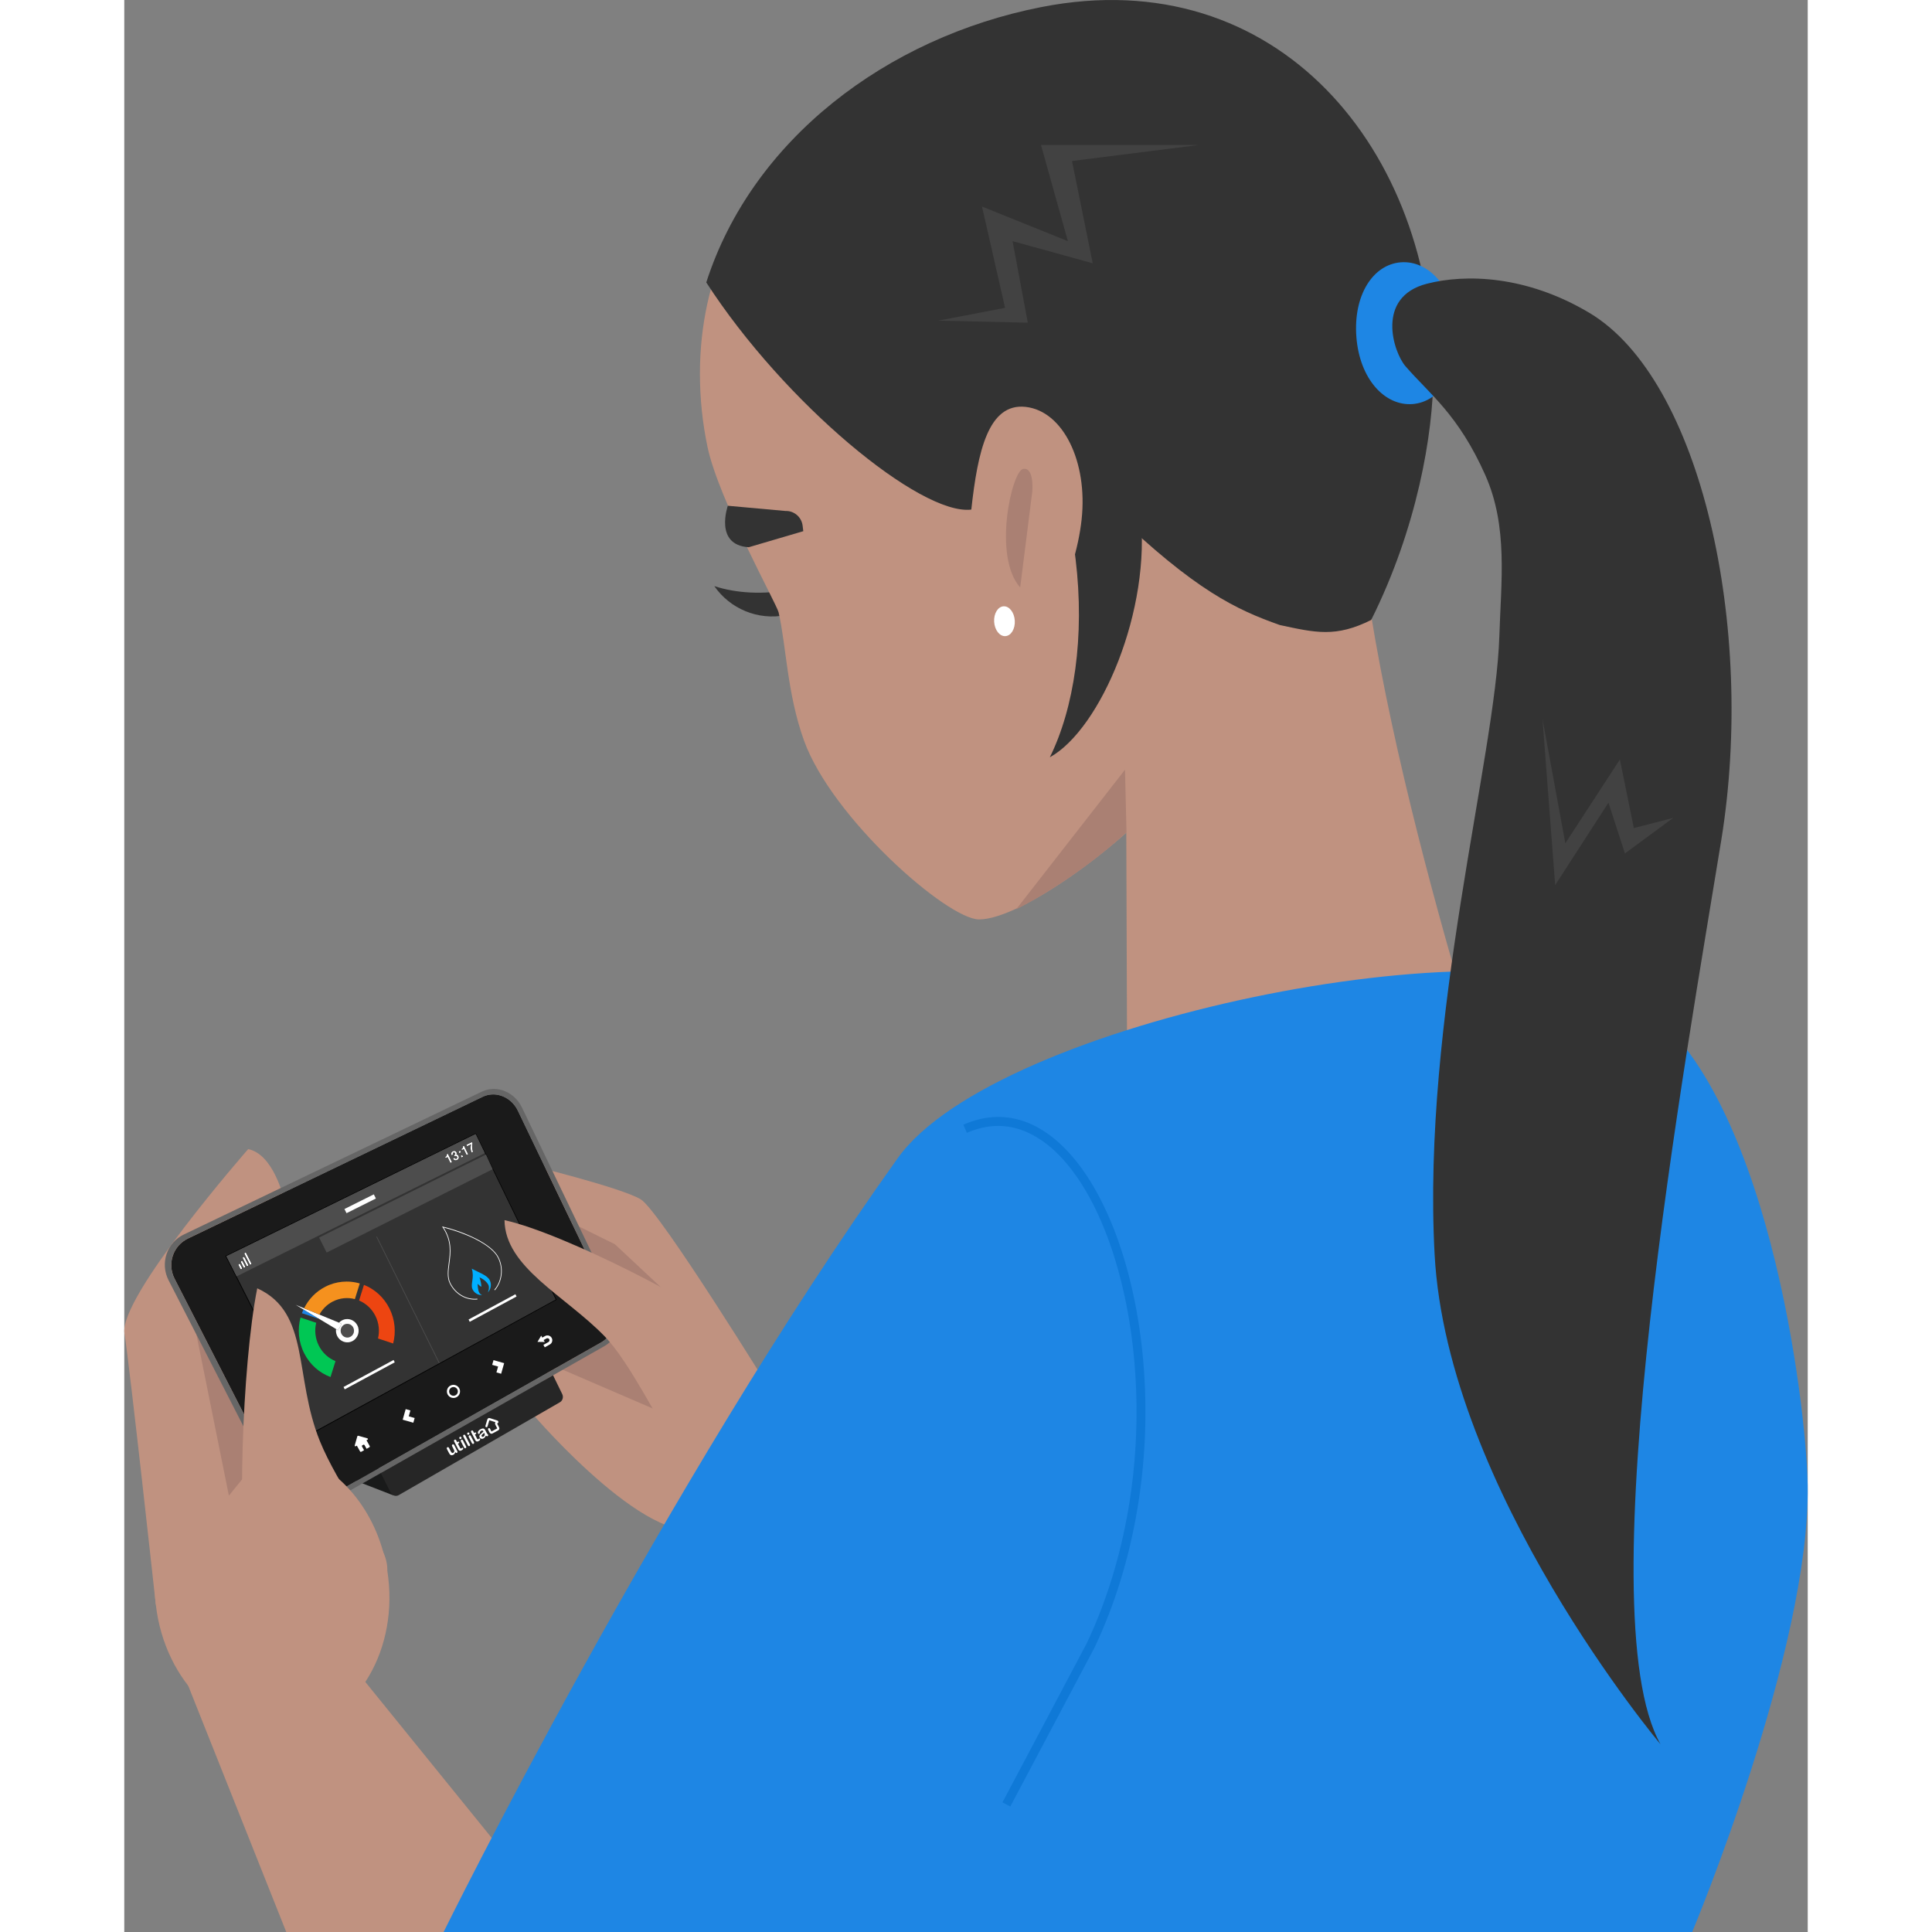 <?xml version="1.0" encoding="UTF-8"?>
<svg id="Layer_1" xmlns="http://www.w3.org/2000/svg" viewBox="0 0 1937.87 2224" width="440" height="440">
  <rect x="0" y="0" width="1937.87" height="2224" fill="#808080" stroke="none"/>
  <defs>
    <style>
      .cls-1 {
        fill: #f5911e;
      }

      .cls-2 {
        fill: #00c754;
      }

      .cls-3 {
        fill: #1e86e5;
      }

      .cls-4 {
        fill: #4d4d4d;
      }

      .cls-5 {
        fill: #aa8073;
      }

      .cls-6 {
        fill: #ed4511;
      }

      .cls-7 {
        fill: #c09280;
      }

      .cls-8 {
        fill: #00afff;
      }

      .cls-9 {
        fill: #fff;
      }

      .cls-10 {
        fill: #262626;
      }

      .cls-11 {
        fill: #0f79d7;
      }

      .cls-12 {
        fill: #666;
      }

      .cls-13 {
        fill: #4e4d4d;
      }

      .cls-14 {
        fill: #424242;
      }

      .cls-15 {
        fill: #1e86e4;
      }

      .cls-16 {
        fill: #191a1a;
      }

      .cls-17 {
        fill: #6b8094;
      }

      .cls-18 {
        fill: #333;
      }

      .cls-19 {
        fill: #1a1a1a;
      }
    </style>
  </defs>
  <path class="cls-7" d="M471.52,1629.39s142.93,166.63,201.36,125.73c25.97-18.2,17.53-125.63,17.53-125.63l-172.36-160.67-46.53,160.57Z"/>
  <path class="cls-7" d="M142.65,1322.76S-6.38,1492.83.21,1534.98c6.59,42.13,36.02,311.61,36.02,311.61l184.66-50.53-21.68-306.39s-2.52-155.23-56.56-166.91"/>
  <path class="cls-7" d="M462.53,1340.29s109.88,26.76,132.05,40.37c22.16,13.61,152.46,224.98,152.46,224.98l-48.48,89.42s-108.62-49.2-132.35-89.1c-23.72-39.89-103.68-265.68-103.68-265.68"/>
  <polygon class="cls-5" points="471.3 1562.31 640.74 1635.34 564.78 1502.43 471.3 1562.31"/>
  <polygon class="cls-5" points="655.34 1517.03 564.78 1432.32 480.67 1390.74 510.74 1448.83 655.34 1517.03"/>
  <polygon class="cls-5" points="80.34 1522.74 120.42 1721.68 159.55 1673.46 80.34 1522.74"/>
  <polygon class="cls-16" points="309.78 1721.41 266.56 1704.62 290.21 1684.94 309.78 1721.41"/>
  <polygon class="cls-18" points="98.08 1441.93 411.16 1288.32 517.88 1507.09 213.6 1672.33 98.08 1441.93"/>
  <path class="cls-8" d="M400,1460.42c1.99,1.1,4.09,2.11,6.19,3.12,2.1.99,4.17,1.98,6.08,2.99,1.91,1.02,3.67,2.08,5.12,3.26,1.45,1.17,2.61,2.47,3.32,3.92.6,1.2.97,2.47,1.16,3.75.17,1.27.15,2.53-.05,3.77-.22,1.23-.6,2.42-1.16,3.52-.56,1.1-1.3,2.1-2.18,2.96.25-.56.48-1.13.66-1.7.19-.59.32-1.17.42-1.77.11-.59.15-1.2.17-1.82,0-.63-.05-1.27-.14-1.93-.09-.57-.39-1.31-.88-2.15-.51-.83-1.2-1.76-2.1-2.7-.9-.96-1.99-1.91-3.27-2.79-1.3-.9-2.76-1.71-4.43-2.38.32.9.63,1.91.91,2.98.28,1.06.51,2.15.71,3.18.2,1.02.35,1.99.45,2.78.09.8.12,1.44.08,1.82-.4-.15-.86-.42-1.34-.76-.46-.34-.94-.73-1.37-1.11-.43-.39-.82-.76-1.11-1.03-.29-.28-.48-.48-.51-.51,0,.08.02.54.05,1.22.03.69.09,1.61.22,2.61.11,1,.26,2.1.49,3.15.23,1.05.54,2.04.93,2.84.2.39.42.74.66,1.08.25.32.52.62.83.88.29.26.62.49.96.68.34.19.69.35,1.05.46-1.1.09-2.19.02-3.26-.23-1.06-.25-2.1-.66-3.06-1.22-.97-.56-1.85-1.27-2.65-2.11-.79-.85-1.47-1.82-2.01-2.93-.73-1.47-.93-3.02-.88-4.71.05-1.68.32-3.47.6-5.43.28-1.94.54-4.04.51-6.31-.02-2.27-.32-4.71-1.17-7.36"/>
  <polygon class="cls-4" points="290.89 1423.43 363.02 1569.04 363.21 1569.43 362.48 1569.83 362.3 1569.45 290.15 1423.8 290.89 1423.43"/>
  <path class="cls-9" d="M267.23,1357.81s.03-.06.03-.09v-.06s0-.03-.02-.05c0-.02,0-.03-.02-.03-.03-.08-.11-.15-.22-.23-.11-.06-.23-.14-.37-.2-.15-.06-.32-.14-.48-.2-.17-.06-.35-.12-.52-.17-.26-.09-.52-.19-.77-.29-.26-.09-.51-.2-.73-.32-.23-.12-.45-.26-.62-.43-.19-.15-.32-.34-.43-.56l-1.67-3.36c-.11-.22-.17-.45-.19-.69-.02-.23,0-.48.03-.74.05-.25.11-.51.19-.77.08-.26.17-.52.25-.79.06-.15.12-.34.17-.51.06-.17.11-.34.14-.49.05-.15.06-.29.08-.43,0-.12-.02-.22-.05-.29t-.02-.03s-.02-.03-.03-.03c-.02-.02-.03-.03-.05-.05-.03-.02-.06-.03-.09-.05l-3.47-1.28s-.03,0-.05-.02h-.17l-.02.02c-.08.03-.14.11-.2.22-.08.11-.14.23-.2.39-.06.14-.11.31-.17.48-.06.17-.11.34-.15.51-.09.26-.17.52-.25.79-.09.26-.19.51-.31.73-.11.23-.23.45-.39.62-.15.17-.32.31-.54.42l-3.24,1.57s-.11.05-.15.06c-.05.02-.09.03-.15.05-.05.02-.09.03-.15.03-.05.02-.11.02-.15.02-.19.02-.37.02-.56-.02-.19-.03-.39-.08-.59-.14-.19-.05-.39-.12-.59-.19-.2-.08-.4-.15-.6-.23-.15-.05-.29-.11-.45-.15-.14-.06-.29-.11-.43-.15-.14-.05-.26-.08-.39-.11-.12-.02-.23-.03-.32-.02l-.14.03s-.02,0-.03.02c0,0-.02.02-.03.03-.02,0-.03.03-.03.05-.02.03-.03.06-.05.09l-1.11,3.5s-.02.06-.03.09v.06s.02.03.02.05.02.03.02.03c.03.08.11.15.22.23.11.06.23.14.39.2.14.06.31.14.48.2.17.06.35.12.52.19.26.09.52.19.77.28.26.11.51.22.74.34.23.12.43.26.62.42.17.17.32.35.43.57l1.68,3.38c.09.22.15.43.17.68.03.23.02.48-.03.74-.05.25-.11.51-.19.77-.08.26-.15.52-.25.79-.06.17-.12.35-.17.52-.06.17-.11.34-.14.49-.05.15-.06.29-.08.42,0,.12.02.23.05.31t.02.03s.02.03.03.03c.02.02.03.03.06.05.02.02.05.03.08.05l3.49,1.27s.03.02.05.02.03,0,.05.02h.09s.02-.02.02-.02h.02l.02-.02c.08-.03.14-.11.2-.22.08-.09.14-.23.19-.39.06-.14.12-.31.19-.48.05-.17.11-.34.15-.51.08-.28.17-.54.25-.8.09-.25.19-.49.31-.73.11-.23.23-.43.39-.62.15-.17.32-.31.52-.42l3.26-1.57s.09-.05.14-.06.11-.03.15-.05.11-.03.15-.03c.05-.02.11-.02.15-.02.19-.02.37-.02.56.02.19.03.39.08.57.12.2.06.4.12.6.2.2.06.4.14.6.22.14.06.29.11.43.17.15.05.29.11.43.15.14.03.28.08.4.09.11.03.22.03.31.03h.05s.02-.02.03-.02.03,0,.03-.02h.03s.02-.02.03-.02c0-.02.02-.03.03-.03.02-.02.02-.03.03-.06.02-.02.03-.05.05-.08l1.1-3.5ZM267.99,1357.21c.03.06.06.14.08.22.03.06.03.14.05.22,0,.08,0,.15-.02.23-.02.08-.03.15-.06.23l-1.1,3.5c-.03.08-.06.15-.09.22-.05.06-.08.12-.12.19-.05.06-.11.11-.15.15-.06.05-.12.08-.19.11-.03.02-.08.03-.11.05-.03.02-.06.02-.11.03-.03,0-.06.02-.11.02-.03.02-.06.02-.11.02-.14.02-.28,0-.43-.02-.15-.03-.31-.06-.48-.11-.17-.05-.34-.11-.51-.17s-.34-.12-.52-.19c-.17-.08-.34-.14-.51-.2-.19-.06-.35-.12-.52-.17-.17-.05-.32-.09-.49-.12-.15-.02-.29-.03-.43-.02h-.08s-.06.02-.09.02c-.02.02-.05.02-.08.03-.02,0-.05.02-.06.03l-3.24,1.57c-.12.06-.25.17-.34.31-.11.14-.2.31-.28.49-.09.19-.17.39-.23.6-.08.22-.14.43-.2.65-.08.23-.14.46-.22.68-.08.22-.15.42-.23.6-.09.19-.2.35-.31.49-.11.14-.25.25-.4.32-.03.02-.06.03-.09.05-.03,0-.05.02-.08.03-.03,0-.06.02-.09.02s-.06.02-.09.02h-.14s-.08,0-.12-.02c-.05,0-.08-.02-.12-.03-.05-.02-.09-.02-.14-.05l-3.47-1.27c-.09-.02-.15-.06-.23-.09-.06-.05-.12-.09-.19-.14-.06-.05-.11-.11-.15-.15-.05-.06-.09-.14-.12-.2-.08-.15-.12-.34-.12-.52-.02-.19,0-.37.03-.59.05-.2.09-.42.15-.63.08-.22.15-.45.22-.68.08-.2.15-.42.22-.63s.12-.43.17-.63c.03-.2.06-.4.06-.57,0-.19-.03-.34-.11-.48l-1.67-3.38c-.08-.12-.19-.25-.32-.36-.14-.11-.31-.22-.49-.31-.19-.09-.4-.19-.6-.26-.22-.08-.43-.15-.65-.23-.23-.08-.45-.15-.66-.23-.22-.09-.42-.17-.62-.28-.19-.09-.34-.2-.49-.32-.14-.12-.25-.25-.32-.42-.05-.06-.06-.14-.09-.22-.02-.06-.03-.14-.03-.22s0-.15.02-.23c0-.08.03-.15.05-.23l1.13-3.5c.02-.08.05-.15.09-.23.03-.06.08-.12.12-.19.05-.06.09-.11.15-.15.06-.05.12-.08.19-.11.03-.02.06-.03.11-.05.03-.02.06-.02.09-.03.05,0,.08-.02.11-.02.05-.02.08-.02.12-.02.14-.02.28,0,.43.02.15.03.32.06.48.11.17.05.34.11.51.17.19.06.35.14.54.2.17.06.34.14.51.2.19.06.35.12.52.17s.34.09.49.12c.15.02.31.03.43.02h.09s.05-.02.08-.02c.03-.02.05-.02.08-.03.03,0,.05-.02.08-.03l3.24-1.56c.12-.06.23-.17.34-.31s.2-.31.28-.49c.09-.19.15-.4.23-.62.08-.2.14-.42.2-.63.08-.23.14-.46.22-.68.06-.22.15-.42.23-.6.09-.19.19-.35.31-.49.11-.14.25-.25.39-.32.03-.02.06-.02.09-.03.03-.02.06-.03.09-.03.03-.02.06-.02.09-.03h.35s.08.02.12.03.09.03.12.05l3.47,1.28c.09.03.15.06.23.11.06.03.12.08.19.12.06.06.11.11.15.17.05.06.09.12.12.2.08.15.11.32.12.51.02.19,0,.37-.05.59-.03.2-.09.42-.15.63s-.14.43-.22.66c-.06.22-.14.43-.2.65-.06.2-.12.42-.17.63-.03.2-.06.39-.06.57,0,.17.03.32.11.46l1.67,3.36c.06.14.17.26.31.37s.31.2.49.29c.19.09.4.19.6.26.22.08.43.15.63.23.23.08.46.15.68.23.2.09.42.17.6.28.19.09.34.2.48.32.14.12.26.26.34.42"/>
  <path class="cls-3" d="M204.51,1511.68c.14-.35.28-.73.42-1.08.14-.35.28-.73.43-1.08.14-.35.29-.71.45-1.06.15-.35.32-.69.48-1.05l16.41,9.83s-.03.08-.05.11c-.02.05-.03.08-.05.11-.02.03-.03.08-.05.11,0,.03-.02.06-.03.11l-18.01-5.99Z"/>
  <polygon class="cls-9" points="197.35 1502.04 206.96 1506.01 224.57 1513.27 247.2 1522.6 250.3 1523.88 246.18 1531.33 243.78 1529.9 222.69 1517.24 206.28 1507.39 197.35 1502.04"/>
  <path class="cls-19" d="M497.38,1496.49l-92.63-192.19-288.08,141.14,102.41,202.84,278.29-151.79ZM372.37,1645.25l-145.21,82.2c-.93.51-1.87.99-2.81,1.42-.96.43-1.91.82-2.87,1.14-.97.34-1.94.63-2.92.86-.97.25-1.96.45-2.95.59-3.35.52-6.71.51-9.97,0-3.27-.51-6.44-1.53-9.4-3.01-2.96-1.47-5.71-3.41-8.12-5.79-2.42-2.39-4.51-5.2-6.16-8.43l-124.07-242.27c-2.19-4.29-3.41-8.81-3.72-13.32-.31-4.49.28-8.97,1.7-13.16,1.4-4.2,3.63-8.1,6.57-11.5,2.96-3.38,6.64-6.22,10.94-8.3l339.24-163.14c.85-.4,1.7-.76,2.55-1.06.86-.31,1.73-.57,2.59-.8.86-.22,1.74-.4,2.62-.54.88-.12,1.76-.22,2.64-.26,3.01-.19,6.03.14,8.95.91,2.92.76,5.74,1.96,8.38,3.58,2.64,1.61,5.08,3.63,7.22,6.02,2.16,2.38,4.01,5.12,5.49,8.2l107.83,224.48c1.85,3.86,2.92,7.92,3.24,11.98.32,4.06-.08,8.1-1.14,11.91-1.06,3.81-2.81,7.39-5.15,10.53-2.36,3.13-5.32,5.8-8.83,7.78l-133.25,75.42-43.41,24.59Z"/>
  <path class="cls-9" d="M391.13,1318.96l4.74,9.75-1.82.91-3.27-6.73-2.13,1.05-.65-1.31c.14-.08.26-.14.39-.22.11-.06.22-.12.31-.19s.17-.11.25-.15c.08-.06.14-.11.19-.14.08-.06.15-.14.22-.22.06-.06.12-.14.19-.22.05-.08.09-.17.14-.25.03-.09.06-.19.09-.26.02-.06.03-.14.03-.2.02-.06.02-.14.02-.22v-.22c-.02-.08-.03-.15-.05-.25,0-.05-.02-.09-.03-.14,0-.05-.02-.08-.03-.11,0-.05-.02-.08-.02-.09-.02-.03-.03-.06-.03-.08l1.48-.74Z"/>
  <polygon class="cls-9" points="384.77 1325.45 385.74 1327.47 387.64 1326.53 386.65 1324.52 384.77 1325.45"/>
  <path class="cls-17" d="M266.64,1385.8c.12.06.25.15.37.25.11.09.22.2.34.34.11.12.2.26.31.42.09.15.2.34.29.52.09.19.17.37.23.54.06.19.11.34.15.51.03.17.05.32.06.48,0,.14-.02.29-.03.43-.02.14-.06.26-.11.39-.06.12-.12.23-.2.34-.09.11-.19.2-.29.28-.11.09-.23.17-.37.23-.06.03-.12.06-.17.08-.06.03-.12.05-.19.06-.05.02-.11.03-.17.05s-.11.02-.17.02c-.08.02-.15.02-.23.02-.06-.02-.14-.02-.22-.03-.08-.02-.15-.05-.22-.06-.08-.03-.15-.06-.22-.11-.12-.06-.25-.14-.37-.23-.12-.11-.23-.22-.34-.34-.11-.12-.22-.26-.32-.43-.09-.15-.19-.32-.28-.51-.09-.2-.17-.37-.25-.56-.06-.17-.11-.34-.14-.51-.05-.15-.06-.31-.06-.46-.02-.15,0-.29.03-.43.02-.14.06-.28.11-.39.05-.12.12-.25.2-.34.08-.11.19-.2.29-.29.11-.08.23-.15.37-.23.06-.02.12-.05.19-.08.05-.02.11-.05.17-.06s.12-.03.17-.03c.06-.02.12-.03.17-.03h.23c.08,0,.14.02.22.03.08.02.14.03.22.06.08.03.14.06.22.09"/>
  <path class="cls-13" d="M257.62,1539.64c-.77.09-1.54.06-2.28-.09-.76-.15-1.48-.4-2.16-.77-.66-.37-1.3-.83-1.85-1.4-.54-.57-1.02-1.23-1.4-1.98-.48-.97-.76-2.01-.83-3.02-.08-1.02.05-2.05.34-3.01.31-.96.79-1.85,1.44-2.64.63-.79,1.44-1.45,2.38-1.94.22-.12.43-.22.65-.31s.45-.17.66-.23c.23-.08.45-.12.68-.17.22-.05.45-.08.68-.11.76-.09,1.53-.05,2.28.09.74.15,1.47.42,2.15.79.68.36,1.3.83,1.85,1.39.54.57,1.02,1.23,1.39,1.98.49.97.76,2.01.83,3.02.08,1.02-.05,2.04-.34,2.99-.29.96-.77,1.85-1.42,2.64-.63.79-1.44,1.45-2.38,1.96-.22.11-.43.2-.65.29-.22.09-.43.17-.66.25-.22.06-.45.12-.66.17-.23.05-.45.08-.68.11"/>
  <path class="cls-2" d="M202.9,1516.72l18.03,5.97c-.51,2.13-.85,4.32-1,6.53-.14,2.21-.11,4.44.14,6.68.23,2.22.68,4.46,1.33,6.65.63,2.21,1.5,4.37,2.56,6.48,1.06,2.11,2.3,4.09,3.67,5.9,1.37,1.82,2.89,3.47,4.52,4.97,1.64,1.48,3.38,2.81,5.22,3.97,1.85,1.16,3.78,2.15,5.77,2.96l-5.73,18.32c-3.15-1.17-6.19-2.64-9.09-4.38-2.92-1.74-5.68-3.77-8.26-6.05-2.58-2.3-4.98-4.86-7.15-7.67-2.18-2.81-4.12-5.88-5.79-9.18-1.67-3.3-2.99-6.7-3.98-10.14-.99-3.44-1.64-6.93-1.98-10.42-.34-3.49-.34-6.98-.05-10.42.28-3.46.88-6.85,1.77-10.17"/>
  <path class="cls-9" d="M139.26,1441.93c.11-.02.22,0,.34.02.11.03.2.06.31.12.09.05.19.12.26.2.08.08.15.17.2.28l5.86,11.59c.06.14.11.28.12.43,0,.14-.02.28-.06.42-.03.14-.11.26-.2.37-.09.11-.22.2-.35.26-.03.02-.06.03-.09.05s-.06.03-.09.03c-.03.02-.06.02-.09.03-.05,0-.08.02-.11.02-.11,0-.22,0-.32-.03-.11-.02-.22-.06-.31-.11-.11-.05-.19-.12-.26-.2-.09-.08-.15-.19-.2-.29l-5.86-11.57c-.08-.14-.11-.29-.12-.43-.02-.15,0-.29.05-.43.05-.14.12-.26.22-.37.09-.11.2-.2.34-.26.03-.02.06-.03.09-.05.03,0,.06-.02.09-.03.05,0,.08-.02.11-.02.03-.02.06-.02.09-.02"/>
  <path class="cls-12" d="M563.02,1526.93c-1.08,3.81-2.82,7.41-5.17,10.53-2.35,3.13-5.31,5.8-8.81,7.79l-134.92,76.38-41.45,23.42-145.52,82.39c-.93.52-1.85,1-2.81,1.42-.94.43-1.9.82-2.87,1.14-.96.34-1.93.63-2.92.86-.97.25-1.94.45-2.93.6-3.35.51-6.71.49-9.99-.02-3.27-.51-6.44-1.53-9.38-2.99-2.96-1.48-5.71-3.43-8.13-5.8-2.41-2.38-4.51-5.2-6.16-8.41l-124.05-242.27c-2.21-4.31-3.41-8.83-3.72-13.32-.32-4.51.28-8.98,1.68-13.18,1.42-4.18,3.64-8.1,6.59-11.48,2.95-3.38,6.62-6.23,10.94-8.32l339.24-163.13c.83-.42,1.68-.77,2.55-1.08.85-.31,1.71-.57,2.59-.8.86-.22,1.74-.4,2.62-.52.88-.14,1.76-.23,2.64-.28,3.01-.17,6.02.14,8.95.91,2.92.76,5.74,1.98,8.38,3.58,2.62,1.62,5.08,3.63,7.22,6.02,2.16,2.38,4.01,5.12,5.49,8.2l107.83,224.48c1.85,3.86,2.9,7.93,3.24,11.98.32,4.06-.08,8.1-1.14,11.91M566.45,1501.35l-108.68-226.45c-1.68-3.49-3.8-6.62-6.25-9.34-2.45-2.72-5.25-5.02-8.24-6.85-3.01-1.84-6.23-3.23-9.57-4.11-3.33-.86-6.78-1.23-10.2-1.05-1,.06-2.01.15-3.01.31-1,.15-1.99.35-2.98.6-.99.26-1.98.56-2.95.91-.97.36-1.94.76-2.9,1.22l-342.91,164.39c-2.39,1.14-4.61,2.5-6.68,4.04-2.07,1.56-3.95,3.3-5.65,5.2-1.71,1.91-3.21,4-4.51,6.23-1.3,2.22-2.38,4.6-3.21,7.1-.85,2.5-1.42,5.05-1.74,7.61-.32,2.56-.39,5.14-.19,7.72.2,2.56.65,5.11,1.36,7.61.71,2.5,1.67,4.95,2.89,7.32l125.55,244.96c1.88,3.66,4.27,6.87,7.04,9.58,2.78,2.72,5.91,4.92,9.29,6.61,3.38,1.68,7.01,2.82,10.74,3.41,3.73.57,7.58.59,11.41,0,1.13-.19,2.24-.4,3.35-.68,1.11-.28,2.21-.6,3.32-.99,1.1-.39,2.18-.82,3.26-1.31,1.08-.48,2.15-1.02,3.19-1.62l67.13-38.1,198.29-112.54,59.34-33.69c3.98-2.27,7.36-5.31,10.03-8.87,2.67-3.57,4.65-7.65,5.86-12.01,1.22-4.34,1.67-8.95,1.3-13.57-.37-4.63-1.57-9.26-3.67-13.64"/>
  <polygon class="cls-9" points="387.21 1330.49 388.2 1332.51 390.1 1331.57 389.11 1329.57 387.21 1330.49"/>
  <path class="cls-9" d="M379.7,1324.82c.09,0,.17-.02.26,0,.08,0,.17,0,.25.02.09,0,.17.02.26.03.08.02.15.03.25.06.19.05.37.12.54.22.17.09.32.2.46.34.15.12.29.28.42.43.11.17.23.35.32.57.08.14.12.28.17.42.05.15.08.29.09.43s.03.28.02.42c0,.14-.02.28-.05.42-.03.09-.05.17-.08.25-.02.08-.05.15-.08.22-.03.06-.08.14-.11.19-.03.06-.08.12-.12.17.02,0,.03-.02.05-.02,0,0,.02-.02.03-.02h.05s.03-.02.05-.02h.15s.11.02.17.03c.06.02.12.03.2.05.08.03.15.05.23.08.17.06.32.12.48.22.15.09.29.2.43.32.12.14.25.28.37.43.11.17.22.36.31.54.09.22.19.42.25.63.05.2.09.42.12.63.02.22.02.43,0,.65-.02.23-.06.45-.11.66-.06.23-.14.43-.25.63-.11.2-.25.39-.4.57-.17.17-.35.34-.56.49-.22.15-.45.29-.71.42-.14.06-.28.12-.42.19-.12.05-.26.09-.4.14-.12.03-.25.06-.39.09-.12.02-.25.03-.37.05-.15.02-.32.02-.48,0-.15-.02-.31-.05-.45-.09-.15-.03-.29-.09-.43-.15-.15-.06-.29-.14-.42-.25-.12-.08-.25-.19-.37-.29-.12-.11-.23-.25-.34-.39-.12-.14-.23-.28-.34-.45-.11-.17-.22-.34-.31-.54l1.76-.86.14.28c.06.08.11.15.17.23.05.08.11.14.17.2.05.06.11.12.17.17.08.06.14.11.22.15.08.03.14.06.22.09.08.03.15.05.23.05.08.02.15.02.25.02.05-.02.09-.02.14-.03.06,0,.11-.02.17-.03.05-.02.09-.03.15-.06.05-.02.11-.03.15-.06.09-.05.17-.09.25-.15.08-.06.14-.12.2-.19.06-.08.11-.15.15-.23.06-.08.09-.17.12-.26.05-.11.06-.2.08-.31v-.32c-.02-.11-.05-.22-.08-.32-.03-.12-.08-.25-.14-.37-.08-.15-.17-.29-.26-.42-.09-.11-.2-.22-.31-.29-.12-.08-.25-.12-.37-.17-.14-.03-.28-.05-.42-.05h-.02v.02h-.02c-.09,0-.17.02-.28.03-.09.03-.2.06-.31.09-.12.05-.23.09-.37.14-.12.06-.26.12-.4.19l-.68-1.37c.15-.08.28-.14.4-.22.12-.06.23-.14.32-.2.09-.06.17-.12.25-.19.06-.06.12-.12.17-.19.06-.09.12-.19.17-.29.03-.11.06-.23.06-.35,0-.11-.02-.25-.05-.37-.03-.14-.09-.28-.15-.42-.05-.09-.09-.19-.15-.26-.05-.08-.11-.14-.17-.2-.06-.06-.12-.12-.2-.17-.08-.05-.14-.09-.22-.12-.05-.02-.09-.03-.12-.05-.05-.02-.09-.02-.14-.03h-.12s-.08,0-.12,0-.09,0-.12.02c-.05,0-.09.02-.14.03-.05,0-.09.02-.14.05-.03.02-.08.03-.12.05-.11.06-.2.11-.28.19-.09.06-.15.12-.22.2-.06.08-.11.15-.15.25-.03.08-.06.17-.08.26-.02.09-.02.2-.02.29,0,.11.02.22.05.32.02.11.05.22.09.34.05.11.09.23.15.34l-1.68.82c-.05-.12-.11-.23-.15-.35s-.08-.26-.12-.39c-.03-.12-.06-.25-.09-.37s-.05-.25-.06-.37c-.02-.12-.02-.23-.02-.35,0-.11.02-.23.03-.34.02-.12.03-.23.06-.35.02-.12.05-.25.09-.36.03-.09.06-.17.11-.26.05-.08.08-.15.14-.23.05-.08.09-.15.15-.23.06-.08.12-.15.19-.22.06-.08.14-.14.22-.2.08-.08.17-.14.26-.2.09-.06.19-.12.29-.19.11-.06.22-.12.32-.19.12-.06.25-.11.37-.17.12-.05.25-.08.37-.12.12-.03.23-.06.35-.08.12-.03.23-.03.35-.05"/>
  <path class="cls-17" d="M286.44,1375.78c.11.03.22.08.31.12.11.06.2.12.29.2.09.08.17.17.25.28.09.09.17.22.23.34l-3.23,1.59c-.05-.12-.08-.26-.11-.39-.02-.12-.03-.25-.03-.36-.02-.12-.02-.23,0-.34s.03-.22.06-.32.08-.2.14-.29c.05-.09.11-.19.19-.26.08-.09.17-.15.26-.23.09-.08.2-.14.32-.2.06-.03.12-.05.19-.08.05-.02.11-.05.17-.06.06-.02.12-.03.17-.03.06-.02.12-.03.19-.03h.29c.06.02.11.02.15.03.05,0,.11.02.15.03"/>
  <path class="cls-9" d="M137.3,1446.89c.11-.02.23,0,.34.02.11.03.22.06.31.12.09.05.19.12.26.2.09.08.15.17.22.28l4.24,8.4c.06.14.11.29.11.43.02.14,0,.29-.05.42-.05.14-.11.26-.2.37-.09.11-.22.2-.35.28-.03.02-.06.03-.09.03l-.09.05s-.08.02-.11.02-.06.02-.09.02c-.11.02-.22,0-.32-.02-.11-.03-.22-.06-.32-.12-.09-.05-.19-.12-.26-.2-.08-.08-.14-.17-.2-.28l-4.26-8.4c-.06-.14-.11-.29-.11-.43-.02-.14,0-.29.05-.43.05-.12.12-.25.22-.37.09-.11.2-.2.34-.26.03-.02.06-.03.09-.05.03,0,.06-.02.09-.03.05,0,.08-.02.11-.02.03-.02.06-.02.09-.02"/>
  <path class="cls-9" d="M135.14,1451.46c.11-.02.23,0,.34.02.11.03.2.06.31.12.09.05.19.12.26.2.08.08.15.17.2.28l2.84,5.6c.08.14.11.28.12.43,0,.14-.02.28-.06.42-.03.14-.11.26-.2.37-.09.11-.22.2-.34.26-.03.02-.08.03-.11.05s-.06.03-.09.03c-.03.02-.06.02-.09.03-.05,0-.08.02-.11.02-.11,0-.22,0-.32-.02-.11-.03-.22-.06-.31-.12-.11-.05-.2-.12-.28-.2-.08-.08-.14-.17-.2-.28l-2.82-5.6c-.08-.14-.12-.29-.12-.43-.02-.14,0-.29.05-.42.05-.14.11-.26.22-.37.09-.12.2-.22.34-.28.03-.02.06-.03.09-.05.03,0,.06-.02.09-.03.05,0,.08-.02.11-.02.03-.02.06-.02.09-.02"/>
  <path class="cls-9" d="M132.37,1454.83c.11-.02.23,0,.34.02.11.03.22.06.31.12.09.05.19.11.26.2.09.08.15.17.2.28l2.04,4.01c.06.12.11.28.12.42,0,.15-.02.29-.06.43-.05.12-.11.26-.2.37-.09.11-.22.2-.35.26-.03.02-.06.03-.09.05s-.06.02-.09.03-.08.02-.11.02c-.03.02-.06.02-.09.02-.11.02-.23.02-.34-.02-.11-.02-.2-.06-.31-.11-.09-.06-.19-.12-.26-.2-.08-.09-.15-.19-.2-.29l-2.02-4c-.08-.14-.12-.28-.12-.43-.02-.14,0-.29.05-.42.05-.14.11-.26.22-.37.09-.12.2-.22.34-.28.03-.02.06-.03.09-.05.03,0,.06-.02.09-.03.05,0,.08-.02.11-.02.03-.02.06-.02.09-.02"/>
  <path class="cls-6" d="M275.9,1479.09c3.09,1.22,6.05,2.72,8.89,4.49,2.82,1.77,5.51,3.81,8.01,6.1,2.5,2.28,4.83,4.82,6.91,7.59,2.1,2.78,3.98,5.8,5.59,9.04,1.61,3.24,2.89,6.56,3.84,9.92.97,3.36,1.61,6.78,1.94,10.19.32,3.4.35,6.81.09,10.19-.26,3.36-.83,6.71-1.67,9.95l-17.41-5.77c.49-2.11.82-4.27.96-6.45.14-2.18.09-4.37-.15-6.57-.23-2.19-.66-4.38-1.3-6.56-.63-2.16-1.47-4.31-2.5-6.39-1.05-2.08-2.25-4.04-3.6-5.83-1.34-1.79-2.82-3.44-4.43-4.94-1.61-1.48-3.32-2.81-5.12-3.98-1.81-1.17-3.7-2.16-5.66-2.99l5.6-17.98Z"/>
  <path class="cls-1" d="M250.56,1475.53c1.74-.17,3.47-.26,5.22-.26,1.73-.02,3.46.08,5.17.23,1.73.17,3.43.4,5.11.73,1.7.32,3.36.73,5.02,1.22l-5.63,18c-1.03-.28-2.08-.51-3.13-.68-1.05-.19-2.11-.31-3.19-.4-1.06-.08-2.15-.12-3.23-.11-1.08.02-2.16.08-3.24.19-1.08.12-2.16.28-3.23.49-1.06.22-2.15.48-3.19.79-1.06.32-2.11.68-3.16,1.11-1.05.42-2.08.9-3.1,1.42-1.68.86-3.27,1.84-4.75,2.92-1.5,1.08-2.89,2.27-4.17,3.53-1.28,1.28-2.47,2.64-3.55,4.07-1.08,1.44-2.05,2.93-2.92,4.51l-17.61-7.27c1.3-2.61,2.78-5.11,4.46-7.49,1.68-2.39,3.57-4.65,5.6-6.74,2.05-2.1,4.29-4.06,6.68-5.83,2.41-1.76,4.97-3.36,7.7-4.75,1.54-.8,3.12-1.51,4.69-2.13,1.57-.63,3.18-1.17,4.78-1.65,1.59-.46,3.21-.85,4.82-1.17,1.62-.31,3.24-.54,4.86-.71"/>
  <path class="cls-9" d="M400.21,1314.66l.73,1.5c-.03.11-.06.23-.09.36-.03.14-.06.29-.09.46-.03.19-.06.37-.09.57-.03.2-.06.43-.09.66-.05.25-.06.48-.09.73-.02.23-.03.46-.03.71-.02.23-.02.46-.02.69s0,.46.02.69c.02.19.03.39.06.57.02.2.05.42.08.62.03.22.06.43.11.66.05.23.09.46.15.71.05.25.11.48.17.69.05.22.11.42.17.62.06.19.12.37.19.54.08.15.14.31.2.45l-1.84.91c-.2-.43-.37-.9-.51-1.37-.15-.49-.26-.99-.35-1.51-.08-.51-.14-1.05-.17-1.61-.03-.57-.03-1.14-.02-1.74.02-.37.05-.71.08-1.03.03-.32.06-.62.11-.9.03-.28.08-.52.12-.74.05-.22.09-.42.15-.59l-4.52,2.22-.8-1.73,6.39-3.15Z"/>
  <polygon class="cls-9" points="450.26 1489.85 451.54 1492.48 397.65 1521.58 396.35 1518.93 450.26 1489.85"/>
  <path d="M129.28,1469.3l-11.81-23.26,286.93-140.63.05.09,19.58,40.42,72.64,150.01-134.39,73.51-142.63,78.01M404.75,1304.3l-288.48,141.32,103.02,203.04,278.43-152.36-92.97-192Z"/>
  <polygon class="cls-9" points="415.99 1329.28 424.05 1345.92 416.16 1329.21 415.99 1329.28"/>
  <path class="cls-9" d="M372.51,1328.12l4.77,9.78-1.84.91-3.29-6.76-2.16,1.08-.65-1.33c.14-.08.28-.14.39-.22.12-.06.22-.12.32-.19.09-.06.17-.11.25-.17.08-.05.14-.09.19-.14.08-.06.15-.12.22-.2.06-.08.12-.14.19-.23.05-.08.09-.15.14-.23.03-.09.06-.19.09-.28.02-.06.03-.12.03-.2.02-.06.02-.14.02-.2v-.23c-.02-.08-.03-.15-.05-.25,0-.05-.02-.09-.03-.14,0-.03-.02-.08-.02-.11-.02-.05-.03-.08-.03-.11-.02-.02-.03-.05-.03-.06l1.5-.74Z"/>
  <path class="cls-9" d="M365.7,1411.75l1.02.25c6.45,1.56,13.24,3.61,19.91,6.03,6.64,2.42,13.15,5.22,19.09,8.32,5.93,3.09,11.3,6.47,15.65,10.05,4.34,3.58,7.69,7.38,9.58,11.28,1.51,3.1,2.55,6.37,3.09,9.69.56,3.32.63,6.68.25,9.97-.39,3.29-1.23,6.51-2.53,9.55-1.3,3.04-3.02,5.88-5.2,8.41l-.6-.57c2.13-2.47,3.83-5.25,5.09-8.21,1.25-2.95,2.08-6.1,2.45-9.31s.31-6.5-.23-9.72c-.54-3.23-1.53-6.42-3.01-9.45-.88-1.81-2.1-3.64-3.64-5.45-1.54-1.82-3.41-3.64-5.59-5.45-2.18-1.81-4.68-3.61-7.45-5.37-2.79-1.77-5.88-3.52-9.24-5.23-2.69-1.36-5.53-2.69-8.47-3.95-2.95-1.27-6.02-2.48-9.15-3.64-3.13-1.14-6.33-2.22-9.54-3.21-3.21-.99-6.44-1.88-9.61-2.69,2.52,3.87,4.29,7.64,5.51,11.28,1.22,3.64,1.88,7.19,2.18,10.62.31,3.44.25,6.78.02,10-.25,3.24-.65,6.37-1.05,9.41-.29,2.15-.56,4.21-.76,6.2-.2,2.01-.32,3.95-.31,5.82,0,1.88.15,3.7.51,5.46.34,1.76.9,3.47,1.7,5.12,1.51,3.06,3.41,5.8,5.6,8.16,2.19,2.36,4.69,4.35,7.39,5.93,2.7,1.57,5.62,2.72,8.66,3.4,3.04.66,6.2.86,9.4.56l.09.83c-3.29.32-6.53.12-9.65-.57-3.12-.68-6.11-1.87-8.87-3.47-2.78-1.61-5.34-3.66-7.59-6.08-2.25-2.42-4.2-5.23-5.74-8.38-.85-1.71-1.4-3.5-1.77-5.34-.35-1.84-.51-3.73-.52-5.66-.02-1.94.12-3.94.32-5.96.19-2.02.46-4.07.74-6.16.4-3.06.82-6.22,1.05-9.48.23-3.26.28-6.61-.05-10.06-.32-3.47-1.03-7.04-2.31-10.71-1.3-3.67-3.15-7.45-5.79-11.34l-.6-.9Z"/>
  <polygon class="cls-4" points="415.98 1329.29 424.04 1345.93 232.95 1441.86 224.3 1424.57 415.98 1329.29"/>
  <path class="cls-9" d="M260.28,1538.82c.94-.49,1.74-1.16,2.38-1.94.63-.79,1.11-1.68,1.42-2.64.29-.97.42-1.99.34-3.01-.08-1.02-.35-2.04-.83-3.01-.37-.74-.85-1.4-1.4-1.98-.54-.57-1.17-1.03-1.84-1.4-.68-.35-1.4-.62-2.15-.77-.76-.15-1.53-.19-2.3-.09-.22.02-.45.05-.66.09-.23.05-.46.11-.68.17-.22.08-.45.15-.66.25-.22.09-.43.19-.65.29-.94.49-1.74,1.16-2.39,1.94-.63.79-1.11,1.7-1.42,2.65-.29.96-.42,1.98-.34,3.01.08,1.02.34,2.04.83,3.01.37.76.85,1.42,1.4,1.99.56.56,1.17,1.03,1.85,1.39.68.37,1.4.63,2.15.79.76.14,1.53.17,2.3.09.22-.03.45-.06.68-.11.22-.06.45-.11.66-.19.22-.06.45-.14.66-.23.22-.09.43-.2.65-.31M268.35,1525.71c.82,1.65,1.28,3.38,1.4,5.11.14,1.74-.08,3.47-.57,5.09-.51,1.64-1.33,3.16-2.41,4.49-1.08,1.34-2.44,2.48-4.03,3.33-.37.19-.74.35-1.11.51-.37.15-.74.29-1.11.4-.39.12-.77.22-1.14.31-.39.08-.77.14-1.16.19-1.31.14-2.62.09-3.89-.15-1.28-.26-2.52-.69-3.66-1.31-1.16-.63-2.22-1.42-3.16-2.39-.94-.96-1.76-2.08-2.41-3.36-.31-.65-.59-1.3-.8-1.96-.2-.66-.37-1.34-.48-2.02-.11-.68-.17-1.36-.17-2.02s.03-1.36.12-2.02l2.39,1.44,4.12-7.45-3.1-1.28c.25-.26.51-.54.79-.79.28-.25.57-.49.86-.73.29-.23.6-.45.93-.65.32-.22.66-.4,1-.59.37-.19.74-.36,1.11-.51.37-.15.74-.29,1.13-.4.37-.11.76-.22,1.14-.29.37-.08.76-.14,1.14-.17,1.31-.15,2.62-.08,3.89.17,1.27.26,2.5.69,3.64,1.33,1.16.62,2.21,1.42,3.15,2.38.93.97,1.74,2.1,2.38,3.36"/>
  <polygon class="cls-9" points="310.01 1565.52 311.35 1568.22 253.77 1599.32 252.4 1596.6 310.01 1565.52"/>
  <path class="cls-10" d="M493.58,1583.12l10.57,21.68c.4.85.65,1.74.71,2.64.08.9-.02,1.79-.26,2.64-.23.85-.63,1.65-1.16,2.36-.52.69-1.19,1.3-1.96,1.74l-185.41,106.83c-.2.12-.39.22-.59.31s-.4.17-.6.25c-.2.06-.4.12-.6.17-.2.06-.42.09-.62.14-.69.09-1.39.09-2.08-.02-.68-.11-1.33-.32-1.94-.63-.62-.32-1.19-.73-1.68-1.23-.51-.51-.94-1.1-1.28-1.79l-11.37-22.55,198.29-112.54Z"/>
  <path class="cls-4" d="M399.73,1326.81c-.2-.45-.37-.91-.51-1.39-.14-.48-.26-.99-.34-1.5-.09-.52-.15-1.06-.19-1.62-.03-.56-.03-1.14-.02-1.73.03-.39.05-.73.08-1.05.03-.32.06-.62.11-.9.03-.26.08-.51.12-.73.05-.23.09-.42.15-.59l-4.51,2.21-.82-1.73,6.39-3.15.73,1.5c-.03.11-.06.23-.09.37-.03.14-.06.29-.09.46-.03.17-.06.36-.09.56-.03.22-.06.43-.09.68-.03.23-.06.48-.08.71-.03.23-.05.48-.05.71-.02.23-.02.46-.02.71,0,.23.02.46.03.69,0,.19.02.37.05.57.02.2.05.4.08.62.03.22.08.43.11.66.05.22.09.46.15.71.06.23.11.46.17.68s.12.43.19.62c.06.2.12.37.19.54.06.17.12.32.2.46l-1.85.91ZM394.05,1329.62l-3.27-6.73-2.15,1.05-.63-1.3c.14-.08.26-.15.39-.22.11-.08.22-.14.31-.19.09-.06.17-.12.25-.17.06-.05.12-.09.19-.14.08-.06.15-.12.22-.2s.12-.15.17-.23c.06-.08.11-.15.14-.25.05-.08.08-.17.09-.26.03-.06.03-.12.05-.2.02-.06.02-.14.02-.2,0-.08,0-.15-.02-.23,0-.08-.02-.15-.03-.23-.02-.06-.02-.11-.03-.14-.02-.05-.02-.09-.03-.12,0-.03-.02-.06-.03-.09,0-.03-.02-.05-.03-.08l1.5-.74,4.74,9.77-1.82.9ZM388.2,1332.51l-.99-2.01,1.91-.94.97,2.02-1.9.93ZM384.76,1325.45l1.9-.94.99,2.02-1.9.93-.99-2.01ZM385.08,1333.19c-.06.23-.14.43-.25.63-.11.2-.25.39-.4.57-.17.17-.35.34-.56.49-.22.14-.45.29-.71.42-.14.06-.28.12-.42.19-.12.05-.26.09-.39.14-.14.03-.26.06-.39.09-.14.02-.26.03-.39.05-.15.02-.32.02-.48,0s-.31-.05-.45-.09c-.15-.03-.29-.09-.43-.15-.15-.06-.28-.15-.42-.25-.12-.08-.25-.19-.37-.29-.11-.11-.23-.25-.34-.39-.12-.14-.23-.28-.34-.45-.11-.17-.22-.34-.31-.54l1.76-.86c.05.09.09.19.15.28.05.08.09.15.15.23.05.08.11.14.17.2.05.06.11.12.17.17.08.06.14.11.22.15.08.03.14.06.22.09.08.03.15.05.23.05.08.02.15.02.25.02.05-.02.09-.02.15-.03.05,0,.09-.02.15-.03.05-.02.09-.03.15-.06.05-.02.11-.03.15-.06.09-.05.17-.09.25-.15.08-.06.14-.12.2-.19.06-.08.11-.15.17-.23.05-.08.08-.17.11-.26.05-.11.06-.2.08-.31v-.32c-.02-.11-.05-.22-.08-.32-.03-.12-.08-.25-.14-.37-.08-.15-.17-.29-.26-.42-.09-.11-.2-.22-.31-.29-.12-.08-.23-.12-.37-.17-.12-.03-.26-.05-.42-.05h-.02s0,.02-.02.02c-.09,0-.17.02-.28.03-.09.03-.2.06-.31.09-.12.05-.23.09-.37.14-.12.06-.26.12-.4.19l-.68-1.37c.15-.08.28-.14.4-.22.12-.06.23-.14.32-.2.09-.06.17-.12.25-.19.06-.06.12-.12.17-.19.06-.09.12-.2.17-.29.03-.11.06-.23.06-.35,0-.11-.02-.25-.05-.37-.03-.14-.09-.28-.15-.42-.05-.09-.09-.19-.15-.26-.05-.08-.11-.14-.17-.2-.06-.08-.12-.12-.2-.17-.06-.05-.14-.09-.22-.12-.05-.02-.09-.03-.12-.05-.05-.02-.09-.02-.12-.03h-.14s-.08-.02-.12,0c-.05,0-.09,0-.12.02-.05,0-.09.02-.14.03-.05,0-.09.02-.12.05l-.14.05c-.11.06-.2.11-.28.19-.09.06-.15.12-.22.2s-.11.15-.15.23c-.03.09-.06.19-.08.28s-.02.2-.02.29c0,.11.02.22.05.32.02.11.05.22.09.34.05.11.09.23.15.34l-1.68.82c-.05-.12-.11-.25-.15-.35-.05-.12-.08-.26-.12-.39-.03-.12-.06-.25-.09-.37-.02-.12-.05-.25-.06-.37-.02-.12-.02-.23-.02-.36,0-.11.02-.23.03-.34.02-.12.03-.23.06-.35.02-.12.06-.25.09-.35.03-.09.06-.17.11-.26.05-.08.08-.15.14-.23.05-.08.09-.15.15-.23.06-.08.12-.15.19-.22.06-.08.14-.14.22-.2.08-.08.17-.14.26-.2.09-.06.19-.12.29-.19.11-.06.22-.12.32-.19.12-.06.25-.11.37-.17.12-.05.25-.08.37-.12.12-.03.25-.06.35-.08.12-.03.25-.03.35-.05.09,0,.17-.02.26,0,.08,0,.17,0,.25.02.09,0,.17.02.26.03.08.02.15.03.25.06.19.05.37.12.54.22s.32.2.48.34c.14.12.28.28.4.43.12.17.23.35.32.57.08.14.12.28.17.42.05.15.08.29.09.43.03.14.03.28.03.42-.02.14-.03.28-.06.42-.02.09-.05.17-.08.25-.02.08-.05.15-.08.22-.03.06-.06.14-.11.19-.03.06-.08.12-.12.17.02,0,.03-.02.05-.02,0,0,.02-.02.03-.02h.05s.03-.02.05-.02h.15s.11.02.17.03c.06.02.12.03.2.05.08.03.15.05.23.08.17.06.32.12.48.22.15.09.29.2.43.32.12.14.25.28.37.43.11.17.22.35.31.54.09.22.19.42.25.63.06.2.09.42.12.63.02.22.02.43,0,.65-.02.23-.06.45-.11.66M375.45,1338.82l-3.3-6.76-2.15,1.06-.65-1.31c.14-.08.26-.14.39-.22.11-.06.22-.12.31-.19.11-.06.19-.11.26-.17.06-.05.12-.09.19-.14.08-.06.15-.12.22-.2.06-.08.12-.15.17-.23.06-.08.11-.15.14-.25.05-.08.08-.17.11-.26.02-.06.03-.12.03-.2.02-.06.02-.14.02-.22,0-.06,0-.14-.02-.22,0-.08-.02-.17-.03-.25-.02-.05-.02-.09-.03-.14,0-.05-.02-.08-.03-.11,0-.05-.02-.08-.03-.11,0-.03-.02-.05-.02-.08l1.5-.73,4.77,9.78-1.84.91ZM146.3,1454.99c-.03.14-.11.26-.2.37-.09.11-.22.2-.35.28-.03.02-.06.03-.09.03-.03.02-.06.03-.09.03-.03.02-.06.03-.09.03-.05,0-.08.02-.11.02-.11.02-.22,0-.32-.02-.11-.03-.22-.06-.31-.12-.09-.05-.19-.12-.26-.2-.09-.08-.15-.17-.2-.28l-5.86-11.59c-.08-.14-.11-.29-.12-.43-.02-.14,0-.29.05-.43.05-.12.12-.25.22-.37.09-.11.2-.2.34-.26.03-.02.06-.03.09-.05.03,0,.06-.02.11-.02.03-.02.06-.03.09-.03s.06-.02.09-.02c.11,0,.23,0,.34.03.11.02.2.05.31.11.09.05.19.12.26.2.08.08.15.17.2.28l5.86,11.59c.06.14.11.29.12.43,0,.14-.02.29-.06.42M142.73,1456.76c-.05.14-.11.26-.2.37s-.22.2-.35.26c-.03.02-.06.03-.09.05-.03.02-.06.02-.09.03-.03.02-.06.02-.11.03h-.09c-.11.02-.22.02-.32-.02-.11-.02-.22-.06-.31-.11-.11-.06-.2-.12-.28-.2-.08-.09-.14-.19-.2-.29l-4.24-8.4c-.08-.14-.11-.28-.12-.43-.02-.14.02-.28.05-.42.05-.14.12-.26.22-.37.09-.11.2-.2.34-.28.03,0,.06-.02.09-.03.03-.02.06-.03.11-.03.03-.02.06-.02.09-.03h.09c.11-.02.23-.02.34.02.11.02.22.06.31.11.09.06.19.12.26.2.09.09.15.19.22.29l4.24,8.4c.06.14.11.28.11.42.02.15,0,.29-.05.43M139.17,1458.53c-.05.12-.12.25-.22.37-.09.11-.2.2-.34.26-.03.02-.06.03-.09.05-.05,0-.08.02-.11.03-.03,0-.06.02-.09.02-.03.02-.08.02-.11.02-.11.02-.22,0-.32-.02s-.22-.06-.31-.11c-.11-.06-.19-.12-.28-.22-.08-.08-.14-.17-.2-.28l-2.82-5.6c-.08-.14-.12-.28-.12-.42-.02-.15,0-.29.05-.43.05-.14.12-.26.22-.37.09-.11.2-.2.34-.28.03-.02.06-.02.09-.03.03-.02.08-.03.11-.03.03-.02.06-.02.09-.03.03,0,.06,0,.09-.02.11,0,.23,0,.34.03.11.02.22.06.31.11.09.06.19.12.26.2.09.08.15.19.2.29l2.84,5.59c.08.14.11.29.12.43s-.02.29-.05.43M135.59,1460.29c-.05.14-.12.26-.22.37-.09.12-.22.22-.35.28-.03.02-.06.03-.09.05-.03,0-.06.02-.09.03-.03,0-.06.02-.09.02-.05.02-.08.02-.11.02-.11.02-.22,0-.32-.02-.11-.02-.22-.06-.31-.11-.11-.06-.2-.12-.28-.22-.08-.08-.14-.17-.2-.28l-2.02-4c-.08-.14-.11-.29-.12-.43-.02-.14,0-.29.05-.43.05-.12.12-.25.22-.37.09-.11.22-.2.35-.26.03-.02.06-.03.09-.05s.06-.02.09-.03c.03,0,.06-.02.09-.02.03-.02.06-.02.09-.02.12-.02.23,0,.34.02.11.03.22.06.31.11.11.06.2.12.28.22.08.08.14.17.2.28l2.02,4c.08.14.11.29.12.43.02.14-.02.29-.05.42M404.42,1305.41l-286.93,140.63,11.79,23.26,285.79-141.89-10.65-21.99Z"/>
  <polygon class="cls-9" points="255.83 1396.53 253.44 1391.76 287.24 1374.86 289.63 1379.63 255.83 1396.53"/>
  <path class="cls-9" d="M412.59,1654.05c.34,0,.66-.11.96-.28.29-.17.57-.4.8-.68.23-.29.4-.6.51-.94.09-.32.12-.66.06-1-.03-.14-.08-.29-.12-.43-.05-.15-.09-.29-.15-.45-.06-.15-.12-.29-.19-.45-.05-.17-.11-.32-.17-.49-.12.12-.23.22-.35.32-.11.09-.2.19-.31.28s-.2.19-.29.28c-.09.08-.2.17-.29.25-.09.09-.2.19-.29.26-.11.09-.2.19-.31.26-.09.09-.2.19-.29.26-.11.09-.2.19-.29.28-.05.03-.08.06-.11.11-.05.03-.08.08-.11.11-.03.05-.06.08-.09.12-.02.05-.05.09-.08.12-.08.11-.12.22-.17.32-.05.12-.08.23-.08.34-.02.12-.02.23.02.34.03.12.08.23.14.35.06.12.14.22.23.31.08.09.17.17.28.23.11.05.22.09.34.12.12.03.25.05.37.05M418.61,1651.36c.11.09.19.2.23.31.06.09.09.22.11.32,0,.11-.02.23-.05.36s-.08.23-.15.35c-.06.11-.11.19-.19.26-.06.08-.14.15-.22.2-.08.05-.15.09-.25.12-.09.03-.19.05-.28.05-.03,0-.05,0-.08-.02h-.06s-.05,0-.08-.02c-.02,0-.05,0-.06-.02-.12-.03-.25-.06-.35-.11-.12-.05-.23-.09-.35-.14-.12-.05-.23-.11-.35-.15-.12-.05-.25-.11-.37-.15-.12.26-.26.52-.4.79-.14.25-.29.49-.46.73-.17.25-.35.46-.56.66-.22.22-.43.4-.68.57-.19.12-.35.23-.54.32-.19.11-.37.19-.56.26-.19.08-.39.14-.59.17-.19.05-.4.06-.6.06h-.22s-.05,0-.08-.02c-.28-.02-.54-.08-.79-.15-.25-.09-.46-.2-.66-.35-.2-.14-.39-.32-.54-.52-.17-.22-.31-.45-.42-.71-.11-.25-.19-.51-.23-.76s-.05-.49-.02-.74.09-.48.2-.69c.09-.23.23-.43.4-.63.19-.22.37-.42.57-.6.2-.2.4-.37.6-.56s.42-.37.62-.54c.2-.19.42-.37.62-.56.14-.12.28-.25.4-.39.14-.12.28-.25.42-.37.14-.12.28-.25.42-.39.14-.12.28-.25.42-.37-.09-.22-.2-.4-.29-.56-.11-.17-.22-.29-.34-.4-.12-.11-.25-.19-.39-.23-.14-.05-.28-.08-.43-.08-.08,0-.15,0-.23.02-.08.02-.17.03-.25.06-.09.02-.19.05-.28.08-.08.05-.19.08-.28.14-.26.12-.51.26-.71.43-.22.17-.39.35-.52.57-.15.2-.26.43-.34.69-.08.26-.12.54-.12.85,0,.19-.03.36-.08.49-.06.14-.12.25-.22.34-.09.09-.2.17-.32.22-.12.06-.28.08-.43.09h-.06c-.14,0-.26-.03-.37-.06-.11-.05-.22-.11-.29-.2-.09-.09-.17-.19-.23-.32-.06-.12-.11-.26-.14-.43-.05-.19-.08-.37-.08-.56,0-.17.02-.34.06-.51.03-.19.08-.34.15-.51.06-.17.14-.32.23-.48.19-.32.4-.6.63-.85.25-.25.49-.48.77-.68s.56-.39.85-.56c.31-.17.62-.32.93-.48.11-.05.22-.09.32-.14.12-.05.23-.09.34-.14.12-.03.23-.08.35-.11.11-.03.23-.08.34-.11.08-.02.15-.03.23-.05.08-.03.15-.03.22-.05.08-.02.15-.02.22-.03h.22c.22,0,.43.03.63.08.2.05.4.14.59.23.17.11.35.23.51.4.17.15.31.32.46.54.12.19.25.39.35.57.12.2.23.4.35.6l.32.6c.11.2.2.42.31.62.15.29.31.59.46.88.15.29.31.59.48.86.17.29.35.56.56.82.2.26.43.51.68.74"/>
  <path class="cls-9" d="M400.39,1646.64c.11,0,.22.02.31.05.11.02.2.06.29.11.11.06.19.12.28.2.08.08.15.17.22.28.09.15.19.32.28.49.09.15.17.32.26.49.09.15.17.32.26.49.08.15.17.32.25.49.02.02.03.05.05.06.02.03.03.06.05.08.02.03.03.06.05.09.03.03.05.08.08.11.08-.05.17-.09.25-.14.08-.05.15-.09.23-.12.08-.05.15-.09.23-.12.08-.05.15-.09.23-.12.05-.03.09-.05.14-.06s.09-.03.14-.05c.05,0,.09-.02.12-.02.05-.02.09-.02.14-.02.08,0,.14.02.22.03.06.02.14.05.2.08.06.05.12.08.17.14.06.05.11.11.15.19.08.11.12.22.15.32.02.11.02.22,0,.32-.03.11-.08.22-.15.32-.06.11-.17.2-.29.31-.08.06-.15.12-.23.17-.09.06-.17.11-.25.15-.09.06-.17.11-.26.17-.09.05-.17.09-.26.15l.06.26c.2.39.4.77.6,1.17.2.39.4.77.6,1.17.22.39.42.77.62,1.17.2.39.42.77.62,1.16.06.11.12.2.19.28.06.09.12.15.19.2.06.06.12.09.19.12.06.03.14.05.22.05.05,0,.11-.02.17-.03.05-.02.11-.03.17-.06.06-.03.14-.06.2-.11.06-.05.14-.09.22-.14.05-.05.09-.08.14-.12.06-.03.11-.08.15-.11.05-.05.11-.08.15-.12.05-.03.09-.06.14-.11.05-.02.09-.05.12-.06.05-.03.09-.05.12-.06.05-.02.09-.03.12-.03.05-.02.09-.02.12-.02.05,0,.09,0,.14.02s.09.03.14.05c.05.02.09.03.14.06.03.03.08.06.12.11.08.06.15.14.2.22.06.08.09.17.12.25.03.09.03.19.03.28-.02.09-.03.19-.06.28-.03.08-.06.15-.11.22-.03.08-.08.14-.11.22-.05.06-.09.12-.14.19-.05.06-.11.12-.15.17-.17.17-.34.31-.52.45-.17.14-.37.26-.56.39-.2.11-.4.22-.6.29-.22.09-.43.17-.65.23-.06.02-.11.03-.17.05-.06.02-.12.03-.17.03-.06.02-.11.02-.17.03h-.15c-.19,0-.34-.02-.51-.06-.15-.06-.31-.12-.46-.22-.14-.11-.29-.22-.43-.37-.14-.14-.28-.31-.4-.49-.05-.06-.08-.12-.12-.19-.03-.06-.08-.12-.11-.19-.05-.06-.08-.12-.11-.19-.05-.06-.08-.12-.11-.19-.39-.73-.76-1.47-1.14-2.21-.39-.74-.76-1.48-1.14-2.22-.37-.73-.76-1.47-1.13-2.21-.39-.74-.76-1.48-1.14-2.22-.06-.12-.11-.26-.14-.39-.05-.14-.06-.26-.06-.39,0-.14.03-.26.06-.39.05-.12.12-.25.22-.37.06-.09.14-.17.22-.23.08-.06.15-.11.25-.15.08-.05.17-.08.26-.09.09-.02.19-.03.28-.03"/>
  <path class="cls-9" d="M397.71,1652.2c.09,0,.17.02.26.03.08.02.15.05.25.08.08.05.15.09.23.14.06.06.14.12.2.2.03.03.06.08.09.12.05.05.08.09.09.14.03.05.06.09.09.14.03.05.06.09.08.14.15.28.29.57.43.85.14.28.29.56.43.83.14.28.29.56.43.83.14.28.29.56.43.83s.28.56.43.83c.14.26.28.54.42.82.14.28.29.56.43.83.14.28.28.54.42.82.03.05.05.11.08.15.02.05.05.09.06.15.02.05.05.09.06.15.02.05.03.11.05.15.05.17.06.34.06.49s-.05.29-.09.43c-.06.14-.15.26-.25.37-.11.11-.23.2-.39.28-.05.02-.09.05-.14.06s-.09.03-.14.05-.09.02-.14.03h-.15c-.09,0-.19-.02-.28-.03-.09-.03-.17-.06-.26-.11-.08-.05-.17-.09-.25-.17-.08-.06-.15-.14-.22-.23-.03-.05-.08-.09-.11-.15-.03-.05-.08-.11-.11-.15-.03-.06-.06-.11-.09-.17-.03-.06-.06-.11-.09-.17-.26-.52-.54-1.05-.8-1.57-.28-.52-.54-1.05-.82-1.57s-.54-1.05-.82-1.57c-.26-.52-.54-1.05-.8-1.59-.03-.05-.06-.11-.09-.17l-.09-.19c-.02-.06-.05-.12-.08-.19-.02-.08-.05-.14-.06-.2-.05-.15-.08-.31-.08-.45,0-.15.03-.29.08-.43.05-.12.12-.25.22-.35.09-.11.2-.22.34-.29.06-.03.11-.06.17-.09.05-.02.11-.05.17-.06.05-.02.11-.03.17-.03.06-.02.11-.02.17-.02"/>
  <path class="cls-9" d="M396.1,1648.94c.11,0,.22.02.32.05.11.03.2.08.29.14.11.06.19.14.26.23.08.08.15.19.22.31.09.17.14.34.15.51.02.19,0,.35-.05.51-.05.15-.12.31-.23.43-.11.14-.26.25-.42.34-.06.03-.12.06-.19.08-.05.03-.11.05-.17.06s-.11.03-.17.03c-.06.02-.11.02-.17.02-.11,0-.22-.02-.32-.05-.11-.03-.2-.08-.29-.12-.09-.06-.19-.14-.26-.22-.08-.09-.14-.19-.2-.29-.09-.17-.14-.34-.15-.52-.02-.17,0-.34.05-.51.06-.17.14-.32.25-.46.12-.14.26-.26.43-.35.05-.03.11-.05.15-.08.06-.02.11-.03.17-.05.06-.02.11-.03.17-.03.05-.02.11-.02.15-.02"/>
  <path class="cls-9" d="M391.37,1651.52c.08,0,.15.02.23.03.08.02.15.03.23.06.08.05.14.08.22.14.06.05.12.11.19.17.05.05.09.09.12.14.05.05.08.11.11.15.05.06.08.11.11.17.03.05.06.11.09.15.42.83.85,1.65,1.27,2.47.43.83.86,1.65,1.28,2.47.43.83.85,1.65,1.27,2.47.43.82.85,1.65,1.28,2.47.02.03.03.06.05.08,0,.03.02.06.03.09.02.03.03.06.05.09.02.03.03.06.03.09.08.19.12.37.14.56,0,.17-.02.34-.06.49-.05.15-.12.31-.23.43s-.25.23-.42.31c-.05.03-.09.05-.14.08-.05.02-.09.03-.15.05-.05.02-.09.02-.14.03h-.15c-.11,0-.22-.02-.32-.05s-.22-.08-.31-.14c-.11-.06-.2-.14-.28-.25-.09-.09-.17-.2-.25-.32-.09-.15-.19-.31-.26-.48-.09-.15-.17-.32-.26-.48-.08-.17-.17-.32-.25-.49-.08-.15-.17-.32-.25-.48-.14-.28-.29-.56-.43-.83-.14-.28-.28-.56-.42-.82-.15-.28-.29-.56-.43-.83-.14-.28-.28-.56-.43-.82-.2-.4-.4-.8-.62-1.2-.2-.4-.4-.8-.62-1.2-.2-.4-.4-.8-.62-1.19-.2-.4-.4-.8-.6-1.2-.05-.08-.08-.14-.11-.2-.03-.08-.06-.14-.09-.22-.02-.06-.05-.14-.08-.2-.02-.08-.03-.15-.06-.22-.03-.15-.03-.31-.02-.45s.05-.26.11-.39c.05-.12.12-.23.23-.32.09-.09.2-.19.34-.25.05-.03.11-.06.15-.08.06-.02.11-.03.17-.05.05-.02.09-.03.15-.03.05-.02.11-.02.15-.02"/>
  <path class="cls-9" d="M388.59,1657.14c.12,0,.23.02.34.05.12.05.23.09.34.15.11.08.2.15.29.26.09.11.17.22.25.35.15.29.31.59.46.88.15.29.31.6.46.9.15.29.31.59.45.9.15.29.31.59.46.88.14.28.28.56.42.82.15.28.29.56.43.82.14.28.28.54.42.82s.28.54.42.82c.03.06.06.12.08.17.03.06.06.12.08.17.03.06.05.12.08.19.02.06.03.12.05.19.05.15.05.29.05.43-.02.15-.05.28-.11.42-.06.12-.14.23-.23.34-.09.11-.2.2-.34.28-.05.03-.09.05-.15.08-.05.02-.11.03-.15.05-.05.02-.11.03-.15.03-.05.02-.11.02-.15.02-.08,0-.15,0-.23-.02-.08-.02-.15-.05-.23-.08-.08-.03-.15-.08-.22-.12-.08-.05-.14-.11-.2-.17-.05-.05-.09-.09-.12-.14-.05-.06-.08-.11-.11-.15-.05-.06-.08-.11-.11-.17-.03-.06-.06-.11-.09-.17-.29-.56-.59-1.13-.88-1.68-.28-.56-.57-1.13-.86-1.68-.29-.56-.59-1.13-.86-1.68-.29-.57-.59-1.13-.88-1.7-.09-.19-.17-.37-.22-.54-.05-.17-.06-.32-.05-.48,0-.15.03-.29.09-.42.06-.14.15-.26.26-.37.06-.08.14-.12.22-.19.08-.05.15-.09.23-.12.09-.05.17-.06.25-.08.08-.02.17-.03.25-.03"/>
  <path class="cls-9" d="M386.99,1653.88c.11,0,.22.02.32.05.09.03.2.08.29.12.09.06.17.14.25.22.08.09.15.19.22.29.09.19.15.35.17.54.02.17,0,.34-.05.51-.05.15-.12.31-.23.45-.12.14-.26.25-.43.34-.06.03-.11.06-.17.08-.06.03-.11.05-.17.06s-.12.03-.17.03c-.06.02-.11.02-.17.02-.11,0-.22-.02-.32-.05-.11-.03-.2-.08-.29-.14-.09-.05-.19-.12-.26-.22-.08-.08-.15-.19-.22-.29-.08-.17-.14-.34-.15-.51-.02-.17,0-.34.06-.51.05-.15.12-.31.23-.45.11-.14.25-.26.4-.34.06-.05.12-.06.17-.09.06-.03.12-.05.19-.06.05-.02.11-.03.17-.03.06-.02.11-.02.17-.02"/>
  <path class="cls-9" d="M380.89,1657.21c.09,0,.19.02.28.03.09.02.19.06.26.09.09.05.17.11.25.17.06.06.12.14.19.22.11.19.22.36.32.54.09.17.2.36.29.54.09.19.2.37.29.54.09.19.2.37.29.56.02.02.02.03.03.05.02.02.03.03.05.06,0,.02.02.03.05.06.02.03.03.06.05.09.09-.05.17-.09.25-.14.08-.03.15-.08.23-.12.08-.05.15-.09.23-.12.08-.05.15-.08.23-.12.05-.02.09-.05.14-.06.05-.02.09-.03.14-.05.05,0,.09-.02.12-.02.05-.02.09-.02.14-.02.08,0,.15.02.22.03.08.02.14.05.2.08.06.05.12.08.17.14.06.05.11.11.15.19.08.11.12.22.15.32.03.11.03.22,0,.32-.02.11-.06.22-.14.32s-.17.2-.29.31c-.08.06-.15.12-.25.17-.08.06-.15.12-.25.17-.09.05-.17.11-.26.17-.09.05-.19.11-.28.17.02.03.02.06.03.09s.03.06.05.11c.02.03.03.06.05.11.02.03.03.06.05.09.19.35.35.69.54,1.05.19.35.35.69.54,1.05.19.35.37.69.54,1.05.19.36.37.69.54,1.05.02.03.05.06.06.09s.03.06.05.09c.02.03.05.06.06.09.02.03.03.06.05.09.06.11.12.19.19.26s.12.14.19.19c.06.05.12.09.19.11.06.03.14.03.2.03s.11,0,.17-.02c.05-.02.11-.03.17-.06.06-.02.12-.05.19-.09.06-.03.12-.08.2-.12.05-.05.09-.08.15-.12.05-.05.11-.08.15-.12.06-.05.11-.08.17-.12.05-.03.11-.08.15-.11s.09-.06.12-.08c.05-.03.09-.05.12-.06.05-.02.09-.02.14-.03.03,0,.08-.02.12-.02s.09.02.12.02c.05.02.09.03.14.05s.09.05.14.06c.05.03.08.06.12.11.08.06.15.14.2.23.06.08.11.17.12.26.03.09.03.19.03.28-.02.09-.03.2-.08.31-.03.06-.06.12-.09.2-.05.06-.08.12-.12.19s-.09.12-.14.19c-.05.06-.09.11-.15.15-.15.17-.34.32-.51.46-.19.14-.37.26-.57.37-.19.12-.39.22-.6.31-.2.09-.42.17-.65.23-.06.02-.11.03-.17.05-.06.02-.12.03-.17.03-.06.02-.12.02-.17.03h-.17c-.15,0-.31-.02-.45-.06-.15-.03-.29-.09-.42-.15-.14-.08-.26-.17-.39-.28-.12-.11-.23-.25-.34-.39-.08-.11-.15-.2-.22-.31-.08-.09-.14-.2-.2-.31-.08-.09-.14-.2-.2-.31s-.12-.22-.17-.32c-.35-.66-.71-1.34-1.05-2.01-.35-.68-.69-1.36-1.05-2.02-.34-.68-.69-1.34-1.03-2.02-.35-.66-.69-1.34-1.05-2.02-.03-.06-.06-.14-.11-.2-.03-.08-.06-.15-.09-.22-.03-.08-.08-.15-.11-.23-.03-.06-.05-.14-.08-.22-.06-.15-.08-.32-.08-.48s.03-.29.09-.43c.05-.14.12-.28.23-.39.09-.12.22-.22.37-.29.05-.03.09-.05.14-.06.06-.03.11-.05.15-.05.06-.02.11-.03.17-.03.05-.02.11-.02.15-.02"/>
  <path class="cls-9" d="M378.5,1662.6c.09,0,.17.02.25.03.09.02.17.05.25.09.08.03.15.08.23.14s.14.12.2.2c.05.05.08.09.11.14.03.03.06.08.09.12.03.05.06.09.09.14.03.06.06.11.08.15.29.56.59,1.13.88,1.68.29.57.59,1.13.88,1.7.29.56.57,1.13.86,1.68.29.57.59,1.13.88,1.7.02.03.03.08.06.12.02.05.03.08.05.12.03.05.05.09.06.14.02.05.03.09.05.14.05.15.06.31.06.46s-.03.29-.08.42c-.05.14-.12.26-.22.35-.09.11-.22.2-.35.28-.05.02-.09.05-.14.06-.03.02-.08.03-.12.05-.05,0-.09.02-.14.02-.05.02-.09.02-.14.02-.09,0-.19-.02-.28-.03-.09-.03-.19-.06-.26-.11-.09-.05-.17-.09-.25-.17-.08-.06-.15-.14-.22-.23-.03-.03-.06-.08-.09-.12-.03-.03-.06-.08-.08-.12-.03-.05-.06-.11-.09-.15-.03-.06-.08-.11-.11-.17-.03.08-.05.15-.06.22-.03.08-.05.14-.06.22-.02.06-.03.12-.05.19-.03.06-.05.12-.06.19-.12.39-.29.73-.48,1.03-.2.31-.43.57-.69.8-.26.23-.56.43-.86.59-.32.17-.68.29-1.05.39-.06.02-.12.03-.2.05-.06,0-.12.02-.19.03-.08,0-.14.02-.2.02h-.19c-.25,0-.49-.03-.73-.09-.23-.06-.46-.15-.66-.29-.22-.12-.42-.28-.59-.46-.19-.2-.35-.42-.51-.66-.15-.25-.29-.49-.43-.74-.14-.23-.28-.49-.42-.74-.12-.25-.26-.49-.39-.74-.14-.26-.28-.51-.4-.76-.11-.22-.23-.42-.34-.63s-.22-.43-.32-.63l-.32-.65-.32-.65c-.11-.2-.19-.39-.23-.56-.05-.17-.06-.34-.06-.48.02-.15.05-.29.11-.43.05-.12.14-.25.25-.35.06-.08.14-.14.22-.19.08-.06.17-.11.25-.14.08-.05.17-.06.25-.08.09-.03.17-.03.25-.03.12,0,.23.02.35.05.11.03.22.09.32.15.09.06.2.15.28.25.09.11.17.22.25.35.14.26.29.54.43.8.14.28.28.56.42.83.14.26.28.54.43.82.14.26.28.54.42.82.09.15.19.31.26.48.09.15.19.31.28.48.09.15.19.31.29.46.09.15.2.29.31.45.11.12.22.23.32.34.11.09.22.17.34.23.11.06.23.11.35.14.12.03.25.05.37.05.14,0,.28-.02.4-.06.14-.03.26-.09.4-.17.12-.06.25-.17.35-.28.12-.11.23-.25.32-.39.12-.19.23-.37.31-.56.08-.19.12-.39.15-.57.02-.2.02-.4-.02-.6-.05-.19-.11-.39-.2-.6-.17-.35-.35-.71-.52-1.05-.17-.35-.34-.71-.52-1.06-.17-.35-.35-.71-.52-1.05-.17-.36-.35-.71-.52-1.06-.03-.06-.06-.14-.11-.2-.03-.08-.06-.14-.09-.22-.02-.08-.05-.14-.08-.22-.02-.06-.05-.14-.06-.22-.05-.15-.05-.31-.05-.45.02-.15.05-.29.11-.42s.14-.25.25-.36c.09-.09.22-.19.35-.26.06-.03.11-.05.15-.06.05-.03.11-.05.15-.05.05-.02.09-.03.14-.03.06-.02.11-.02.15-.02"/>
  <path class="cls-9" d="M420.23,1632.4h.19c.06.02.12.02.19.03.06.02.12.02.17.03.06.02.12.03.19.05.69.23,1.39.45,2.08.66s1.37.45,2.07.66c.69.22,1.39.45,2.07.66.69.23,1.37.45,2.07.68.09.03.2.08.29.12.09.05.2.11.29.17.09.06.17.12.25.2.09.06.15.14.22.22.15.19.26.4.31.6.06.22.06.43.03.63-.03.22-.11.42-.23.6-.12.19-.28.35-.48.51-.05.03-.11.08-.17.11-.05.05-.11.08-.17.12-.06.03-.12.08-.19.12-.08.03-.14.08-.2.12.02.05.05.09.06.12.02.05.03.08.06.12.02.05.03.08.06.12.02.03.03.08.05.11.17.32.34.65.51.97.17.32.32.65.49.97.17.32.34.65.51.97.15.32.32.65.49.97.17.34.26.69.31,1.03.03.34.02.66-.08.97s-.25.6-.46.86c-.22.25-.49.48-.82.66-.54.29-1.08.6-1.62.9-.54.29-1.08.59-1.61.88-.54.29-1.08.59-1.64.88-.54.28-1.08.57-1.62.86-.11.06-.22.11-.32.15-.11.05-.22.08-.32.11-.11.03-.22.05-.31.06-.11.02-.22.02-.32.02-.22,0-.43-.03-.63-.09-.2-.06-.4-.15-.59-.28-.19-.12-.35-.26-.51-.45-.17-.17-.31-.39-.43-.62-.12-.25-.26-.51-.4-.76-.12-.25-.26-.51-.39-.76-.12-.26-.26-.51-.39-.77-.12-.25-.26-.51-.39-.76-.09-.19-.15-.37-.17-.56-.03-.17-.02-.34.02-.51.05-.15.11-.31.22-.43.09-.12.23-.23.39-.32.05-.02.09-.05.14-.06.06-.02.11-.03.15-.05.05-.02.09-.02.14-.02.05-.02.09-.02.14-.02.11,0,.23.02.32.05.11.05.22.09.31.15.11.06.2.15.28.25.09.11.17.22.23.36.12.22.23.43.34.65.12.22.23.43.34.65.11.23.23.45.34.66s.22.43.34.65c.02.05.03.08.06.12.02.03.03.08.05.11.03.05.05.08.08.12.02.05.03.09.06.14.56-.31,1.11-.6,1.65-.91.56-.29,1.11-.6,1.65-.9.56-.29,1.11-.6,1.67-.9.54-.31,1.1-.6,1.65-.91-.02-.03-.03-.08-.05-.11-.02-.03-.03-.08-.05-.11-.02-.05-.03-.08-.06-.11-.02-.05-.03-.08-.05-.12-.15-.29-.31-.59-.45-.88-.15-.31-.31-.6-.45-.9-.15-.29-.31-.59-.46-.88-.15-.31-.31-.59-.46-.88-.14-.26-.26-.52-.35-.79-.08-.26-.14-.52-.15-.79-.02-.26,0-.52.08-.77.06-.26.19-.52.34-.79-.57-.19-1.14-.37-1.73-.56-.57-.19-1.16-.37-1.74-.56-.57-.19-1.16-.37-1.74-.56-.59-.19-1.17-.39-1.76-.57-.09.31-.19.63-.28.94-.09.32-.19.63-.28.96-.09.32-.19.65-.28.97-.09.31-.2.63-.29.96-.08.28-.15.56-.25.83-.08.29-.17.57-.25.83-.08.29-.17.57-.25.83-.09.28-.19.56-.26.83-.05.15-.11.28-.19.4-.08.11-.17.2-.26.28-.11.08-.22.14-.34.17-.12.05-.25.06-.39.06s-.26-.02-.39-.06c-.12-.03-.23-.09-.34-.15-.09-.08-.19-.17-.26-.28-.06-.11-.12-.23-.17-.37-.02-.06-.03-.12-.03-.19-.02-.06-.02-.14-.02-.2v-.2c.02-.06.03-.14.05-.19.17-.62.35-1.22.54-1.82.17-.62.35-1.22.54-1.82.17-.6.35-1.22.54-1.82.19-.6.37-1.2.56-1.81.08-.26.2-.51.35-.73s.34-.4.54-.56c.2-.14.43-.26.66-.34.25-.08.49-.12.76-.12"/>
  <path class="cls-7" d="M303.92,1816.51c10.32,89.33-41.21,168.65-115.1,177.2-73.88,8.53-142.16-56.95-152.48-146.28-3.8-32.83.76-64.31,11.71-91.41,7.07-17.5,78.11,57.4,103.05,44.08,41.58-22.18,43.27-127.14,53.88-123.17,50.85,19,91.19,72.58,98.94,139.58"/>
  <path class="cls-7" d="M299.43,1789.88c14.55,38.78-20.36,51.92-59.16,66.47-38.78,14.54-82.03-5.11-96.57-43.89-14.55-38.8-8.41-240.85,9.35-329.44,61.45,27.93,41.89,101.16,72.13,175.95,19.57,48.38,68.52,115.67,74.23,130.9"/>
  <path class="cls-7" d="M626.13,1649.95c23.84,23.37,97.88,38.46,121.24,14.6,23.35-23.84-30.91-112.99-54.76-136.35-23.84-23.35-183.84-107.86-254.91-123.64.56,54.39,69.99,87.04,115.25,133.7,29.28,30.19,63.8,102.51,73.17,111.69"/>
  <polygon class="cls-7" points="186.46 2224 510.73 2224 246.39 1897.8 36.23 1846.6 186.46 2224"/>
  <path class="cls-18" d="M679.21,674.7c17.79,25.67,49.65,39.8,82.26,33.41,27.27-5.36,48.65-23.8,58.86-47.53-15.39,7.96-32.97,14.17-52.03,17.9-32.5,6.37-63.75,4.49-89.1-3.78"/>
  <path class="cls-7" d="M1385.98,687.88h-.02c57.33-70.21,91.75-159.89,91.75-257.6,0-225.08-178.08-366.63-403.15-366.63s-411.91,141.55-411.91,366.63c0,28.86,3.01,56.99,8.72,84.16h-.02s.02.02.02.03c12.66,60.27,79.67,180.99,81.84,190.41,8.77,37.98,9.75,93.56,29.22,147.53,32.12,89.17,165.04,205.96,201.57,205.96,49.66,0,170.89-90.56,217.64-148.98,39.89-49.88,145.97-175.97,176.19-211.84,2.64-3.06,5.23-6.14,7.79-9.26.23-.26.36-.42.36-.42"/>
  <path class="cls-7" d="M1153.44,954.67l1.47,422.14,432.36-77.43s-165.06-493.71-169.44-762.48c-4.38-268.75-264.39,417.76-264.39,417.76"/>
  <path class="cls-5" d="M1153.69,958.12l-1.71-72.1-125.33,160.77s63.52-30.53,127.05-88.66"/>
  <path class="cls-18" d="M1055.57,8.15c-178.21,35.05-332.96,152.87-385.61,316.97,89.64,138.71,246.85,268.77,305.27,261.47,42.36-16.07,146.2-13.89,162.14,1.45,95.49,91.92,143.14,113.94,192.81,131.46,40.9,8.77,64.28,14.62,105.18-5.83,52.58-105.18,71.56-214.27,71.56-283.37,0-256.24-178.47-475.82-451.34-422.14"/>
  <polygon class="cls-14" points="1236.78 166.91 1090.96 185.35 1114.82 303.06 1022.56 277.61 1040.06 371.46 937.16 369.11 1013.91 354.36 987.35 237.74 1086.23 277.61 1055.24 166.91 1236.78 166.91"/>
  <path class="cls-18" d="M781.63,611.47l-62.77,18.46c-40.16-2.45-24.09-47.73-24.09-47.73l66.25,5.99c10.03-.37,18.67,7.02,19.85,16.98l.76,6.31Z"/>
  <path class="cls-18" d="M1169.46,589.12c-14.95-124.21-107.77-181.14-180.14-183.32,51.55,44.56,93.14,132.77,105.78,237.87,10.73,89.05-1.61,171.26-29.65,228.06,58.4-32.19,117.54-170.18,104-282.61"/>
  <path class="cls-7" d="M1102.02,598.09c-7.3,66.96-47.53,154.55-90.44,149.87-42.9-4.68-43.83-94.42-36.53-161.38,7.32-66.96,19.6-122.89,62.5-118.2,42.9,4.68,71.76,62.75,64.46,129.72"/>
  <path class="cls-5" d="M1031.31,676.25c-31.87-35.77-9.66-134.04,3.35-136.43,13.01-2.41,10.63,25.59,10.63,25.59l-13.98,110.84Z"/>
  <path class="cls-9" d="M1025.09,714.36c.6,9.48-4.23,17.5-10.79,17.92-6.56.42-12.36-6.93-12.96-16.41-.6-9.48,4.23-17.5,10.79-17.92,6.56-.42,12.36,6.93,12.96,16.41"/>
  <path class="cls-15" d="M890.51,1332.98c113.2-158.48,696.75-274.6,847.19-182.59,154.49,94.48,198.72,468.64,200.12,559.45,2.92,189.87-132.93,514.16-132.93,514.16H367.59s252.7-512.71,522.92-891.02"/>
  <path class="cls-11" d="M1019.92,2079.59l-9.03-4.78,97.07-183.22c45.17-95.56,64.63-210.65,54.8-324.04-8.87-102.24-41.14-191.02-86.36-237.45-22.66-23.27-59.49-46.69-106.41-26.04l-4.12-9.35c41.38-18.23,82.14-8.46,117.86,28.24,46.81,48.09,80.16,139.19,89.22,243.71,9.99,115.22-9.83,232.21-55.79,329.42l-.11.2-97.14,183.32Z"/>
  <path class="cls-15" d="M1534.17,379.03c3.75,48.28-19.12,83.6-51.11,86.09-31.99,2.48-60.98-28.78-64.73-77.07-3.77-48.28,19.12-83.59,51.11-86.09,31.99-2.48,60.96,28.8,64.73,77.07"/>
  <path class="cls-18" d="M1474.78,421.52c-13.81-16-34.72-79.73,24.83-94.94,44.26-11.31,114.11-9.86,186.97,33.6,128.76,76.81,191.34,362.25,151.91,606.18-39.45,243.94-156.29,888.09-70.11,1041.46,0,0-245.4-292.13-260-563.82-14.62-271.69,70.11-572.59,74.5-711.36,1.99-63.37,10.15-126.4-16.07-185.51-31.21-70.28-64.28-93.48-92.03-125.61"/>
  <polygon class="cls-14" points="1782.99 941.52 1727.48 982.42 1708.49 923.99 1647.15 1018.93 1632.55 827.59 1658.83 970.74 1721.64 874.33 1737.71 953.2 1782.99 941.52"/>
  <g>
    <polygon class="cls-9" points="437.29 1569.19 433.83 1581.38 428.4 1579.84 430.32 1573.07 423.49 1571.13 425.03 1565.71 437.29 1569.19"/>
    <path class="cls-9" d="M279.73,1655.68l-4.09-1.16-3.57-1.01-2.54-.72c-.56-.16-1.15.17-1.31.73l-2.9,10.21c-.16.56.17,1.15.73,1.31l1.65-.92,3.7,6.64c.28.51.93.69,1.44.41l3.19-1.78-2.37-4.24c-.28-.51-.1-1.15.41-1.44l1.05-.58c.51-.28,1.15-.1,1.44.41l2.36,4.24,3.19-1.78c.51-.28.69-.93.41-1.44l-3.7-6.64,1.65-.92c.16-.56-.17-1.15-.73-1.31"/>
    <polygon class="cls-9" points="320.48 1634.27 323.94 1622.08 329.36 1623.62 327.44 1630.39 334.27 1632.33 332.73 1637.75 320.48 1634.27"/>
    <path class="cls-9" d="M382.62,1608.3c-3.64,2.03-8.25.72-10.28-2.92s-.72-8.25,2.92-10.28c3.64-2.03,8.25-.72,10.28,2.92s.72,8.25-2.92,10.28M376.5,1597.31c-2.42,1.35-3.29,4.41-1.94,6.83s4.41,3.29,6.83,1.94c2.42-1.35,3.29-4.41,1.94-6.83s-4.41-3.29-6.83-1.94"/>
    <path class="cls-9" d="M484.43,1537.96l-3.24,1.81-1.25-2.24-4.28,7.16,8.34.12-1.25-2.23,3.24-1.81c1.13-.63,2.57-.23,3.21.91s.23,2.57-.91,3.21l-5.83,3.25,1.57,2.81,5.82-3.25c2.69-1.5,3.65-4.9,2.15-7.59-1.5-2.68-4.9-3.65-7.58-2.16"/>
  </g>
</svg>
